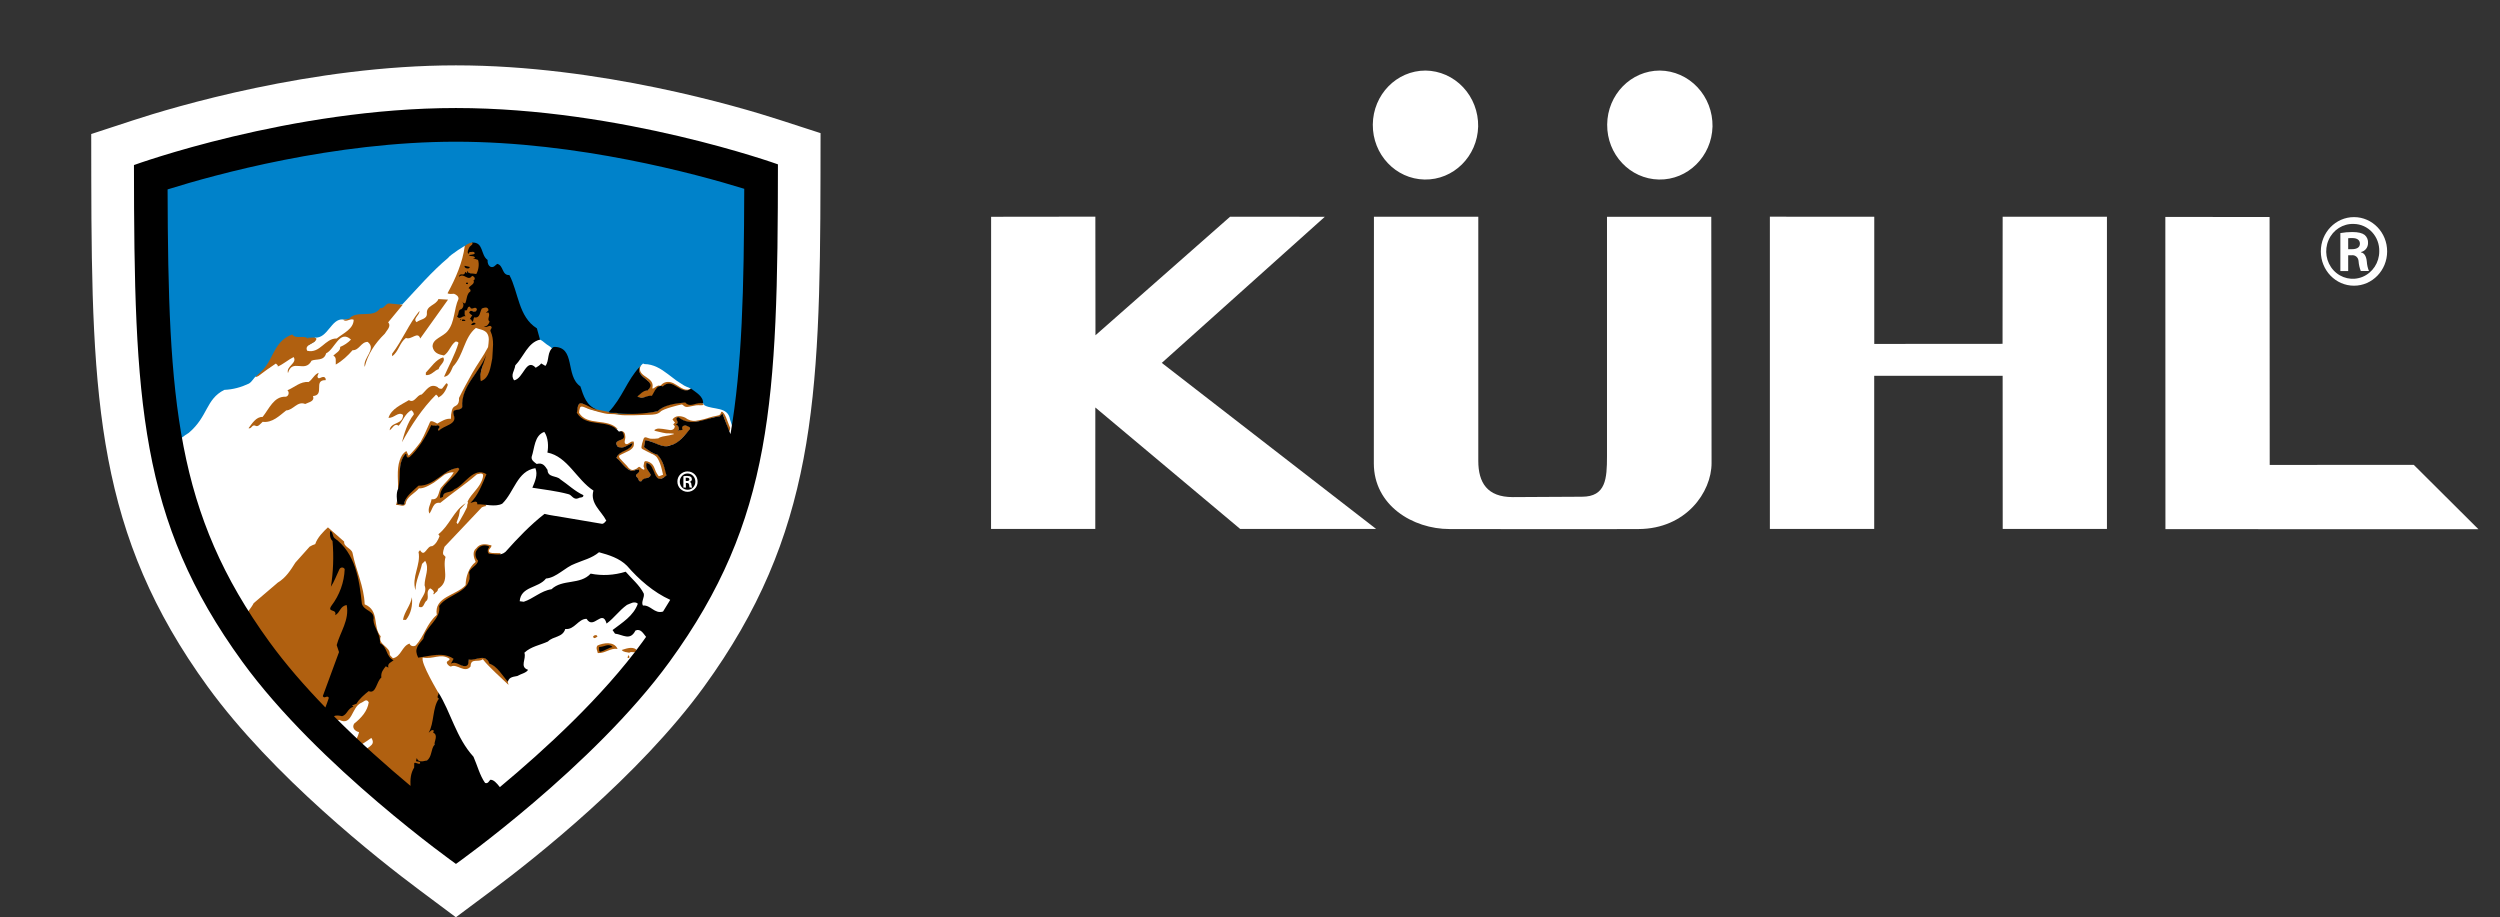 <svg width="139" height="51" viewBox="0 0 139 51" fill="none" xmlns="http://www.w3.org/2000/svg">
<rect x="0" y="0" width="139" height="51" fill="#333333" stroke="none"/>
<path d="M55.106 12.053L60.902 12.046L60.908 18.641L68.392 12.05L73.66 12.053L64.595 20.177L76.509 29.407L68.955 29.41L60.9 22.656L60.898 29.407L55.102 29.41L55.106 12.053Z" fill="white"/>
<path d="M98.405 12.048V29.407H104.206V20.893H111.347L111.351 29.408H117.146V12.051H111.348L111.342 19.117L104.209 19.122V12.051L98.405 12.048Z" fill="white"/>
<path d="M76.391 12.05H82.193C82.193 12.05 82.193 24.411 82.193 25.624C82.193 26.837 82.69 27.637 84.105 27.639C85.519 27.64 86.624 27.616 87.958 27.618C89.292 27.619 89.347 26.608 89.349 25.369C89.351 24.13 89.349 12.053 89.349 12.053H95.147C95.147 12.053 95.162 22.445 95.163 25.747C95.163 27.367 93.739 29.403 91.104 29.415C88.165 29.43 83.422 29.415 80.598 29.415C78.54 29.415 76.385 28.089 76.385 25.766C76.391 24.547 76.391 12.05 76.391 12.05Z" fill="white"/>
<path d="M120.393 12.061L120.398 29.421L137.799 29.423L134.205 25.845L126.196 25.85L126.189 12.066L120.393 12.061Z" fill="white"/>
<g style="mix-blend-mode:screen">
<path d="M95.216 7.033C95.174 8.696 93.843 10.012 92.236 9.982C90.628 9.952 89.344 8.588 89.359 6.925C89.374 5.262 90.682 3.922 92.29 3.923C93.078 3.932 93.829 4.265 94.378 4.849C94.927 5.433 95.229 6.219 95.216 7.033Z" fill="white"/>
<path d="M82.186 7.033C82.143 8.696 80.813 10.012 79.205 9.982C77.597 9.952 76.313 8.588 76.328 6.925C76.343 5.262 77.651 3.922 79.26 3.923C80.047 3.932 80.799 4.265 81.348 4.849C81.897 5.432 82.199 6.219 82.186 7.033Z" fill="white"/>
<path fill-rule="evenodd" clip-rule="evenodd" d="M132.725 13.981C132.727 12.928 131.904 12.074 130.886 12.071H130.877C129.859 12.074 129.036 12.928 129.038 13.981C129.039 15.033 129.864 15.885 130.882 15.885C131.899 15.885 132.724 15.033 132.725 13.981ZM129.469 13.346C129.717 12.778 130.274 12.425 130.875 12.451C131.259 12.457 131.625 12.622 131.89 12.909C132.155 13.196 132.298 13.581 132.287 13.978C132.286 14.601 131.919 15.16 131.36 15.392C130.801 15.623 130.162 15.48 129.745 15.03C129.33 14.579 129.22 13.913 129.469 13.346ZM130.559 15.07H130.124V12.959C130.34 12.921 130.559 12.902 130.777 12.901C131.128 12.901 131.342 12.959 131.478 13.065C131.608 13.177 131.677 13.347 131.662 13.522C131.661 13.762 131.496 13.968 131.268 14.013V14.031C131.45 14.065 131.564 14.234 131.595 14.546C131.606 14.726 131.645 14.902 131.713 15.068H131.259C131.191 14.893 131.15 14.708 131.136 14.52C131.131 14.422 131.087 14.33 131.014 14.268C130.94 14.206 130.844 14.178 130.751 14.193H130.559V15.07ZM130.764 13.855H130.559V13.246C130.638 13.237 130.717 13.234 130.796 13.237C131.089 13.237 131.211 13.373 131.211 13.549C131.211 13.77 131.017 13.855 130.764 13.855Z" fill="white"/>
<path d="M25.349 7.015C32.819 7.015 40.053 9.156 42.241 9.863C42.219 22.253 41.873 28.676 36.412 36.194C32.996 40.896 27.197 45.403 25.351 46.782C23.503 45.403 17.701 40.892 14.288 36.194C8.827 28.676 8.481 22.265 8.459 9.899C10.641 9.184 17.877 7.015 25.349 7.015ZM25.349 3.634C17.34 3.634 9.59 5.972 7.404 6.688L5.072 7.452L5.075 9.906C5.097 22.302 5.409 29.728 11.55 38.182C15.161 43.153 20.988 47.748 23.326 49.491L25.347 51L27.369 49.491C29.704 47.748 35.53 43.157 39.144 38.18C45.287 29.724 45.598 22.287 45.619 9.866L45.623 7.402L43.278 6.643C41.1 5.939 33.351 3.634 25.349 3.634Z" fill="white"/>
<path d="M5.252 7.581L5.255 9.906C5.277 22.265 5.587 29.667 11.697 38.078C15.293 43.03 21.104 47.611 23.434 49.35L25.349 50.779L27.265 49.35C29.595 47.612 35.403 43.034 39.003 38.078C45.112 29.667 45.423 22.251 45.444 9.87L45.448 7.536L43.228 6.816C41.051 6.111 33.326 3.811 25.351 3.811C17.368 3.813 9.639 6.143 7.461 6.857L5.252 7.581ZM25.351 47.005L25.243 46.925C23.511 45.632 17.591 41.046 14.143 36.3C8.571 28.63 8.302 21.972 8.28 9.899V9.768L8.404 9.727C10.475 9.048 17.817 6.832 25.351 6.832C32.883 6.832 40.226 9.02 42.298 9.69L42.421 9.729V9.859C42.399 21.954 42.13 28.624 36.558 36.296C33.108 41.046 27.19 45.63 25.458 46.921L25.351 47.005ZM8.638 10.031C8.661 21.945 8.946 28.538 14.432 36.092C17.782 40.705 23.504 45.176 25.351 46.56C27.197 45.176 32.915 40.709 36.269 36.092C41.757 28.538 42.042 21.933 42.064 9.995C39.849 9.286 32.688 7.195 25.351 7.195C18.011 7.193 10.85 9.313 8.638 10.031Z" fill="white"/>
<path d="M25.351 46.782C23.502 45.404 17.7 40.893 14.288 36.194C8.827 28.676 8.48 22.265 8.459 9.899C10.643 9.183 17.877 7.013 25.351 7.013C32.821 7.013 40.055 9.154 42.242 9.861C42.221 22.251 41.874 28.674 36.413 36.193C32.995 40.898 27.197 45.405 25.351 46.782Z" fill="#0082CA"/>
<path d="M25.351 46.782C27.199 45.403 32.997 40.898 36.412 36.194C39.306 32.208 40.764 28.531 41.498 24.11L40.992 23.977C40.853 23.942 40.744 23.835 40.705 23.697C40.68 23.611 40.651 23.512 40.621 23.411C40.619 23.402 40.614 23.394 40.61 23.386C40.603 23.363 40.597 23.34 40.589 23.317C40.469 22.595 39.662 22.795 39.181 22.542C39.155 22.536 39.119 22.436 39.092 22.435C39.09 22.347 39.051 22.32 39.037 22.272C39.01 22.188 38.438 21.606 38.322 21.561C38.224 21.529 38.13 21.485 38.035 21.435L37.624 21.17C37.462 21.051 37.301 20.924 37.135 20.799C36.747 20.504 36.333 20.245 35.831 20.243L35.753 20.211C35.517 20.417 35.524 20.54 35.526 20.636C35.528 20.722 35.592 20.877 35.656 20.942C35.685 20.97 35.706 21.015 35.74 21.042C35.631 21.699 35.529 22.731 35.474 23.069C34.483 23.079 33.471 23.004 32.597 22.669L32.41 22.381C32.41 22.381 31.603 21.479 31.583 21.445C31.563 21.411 30.933 19.736 30.933 19.736L30.686 19.372C30.629 19.274 30.408 19.174 30.311 19.081C30.21 18.999 30.12 18.917 30.001 18.876L27.333 17.976L27.076 17.036C27.076 17.036 26.692 14.845 26.674 14.827C26.656 14.809 26.179 13.95 26.179 13.95L25.842 13.666C25.61 13.802 25.317 13.999 25.104 14.163C25.011 14.231 24.951 14.291 24.913 14.341C24.008 15.095 23.213 16.029 22.392 16.899C22.331 16.963 22.286 16.901 22.226 16.965C21.976 17.226 21.704 17.606 21.443 17.845C21.068 17.793 20.37 17.695 20.37 17.695C20.27 17.645 19.584 17.69 19.483 17.745C19.366 17.761 19.168 17.79 19.079 17.761C18.407 17.693 18.224 18.84 17.498 18.77C17.577 18.985 17.466 19.008 17.35 19.074C17.307 19.095 17.257 19.126 17.213 19.158L16.641 19.229L15.659 20.077C15.548 20.058 15.132 20.256 15.073 20.349C14.897 20.526 14.686 20.526 14.513 20.747C14.436 20.795 14.425 20.831 14.216 20.94C14.141 20.972 13.998 21.245 13.831 21.331C13.405 21.533 12.956 21.656 12.47 21.677C11.432 22.204 11.577 23.149 10.496 24.067C10.325 24.16 9.764 24.588 9.346 24.924C10.121 28.985 11.572 32.453 14.29 36.192C17.7 40.894 23.5 45.403 25.351 46.782Z" fill="white"/>
<path d="M23.095 42.494L23.288 42.528C23.288 42.528 23.522 42.503 23.427 42.369C23.62 42.364 23.765 42.31 23.908 42.194C24.097 41.844 24.117 41.53 24.301 40.935C24.315 40.721 24.043 40.737 24.177 40.623C24.152 40.578 24.104 40.474 23.958 40.56C24.092 40.296 24.102 40.124 24.129 39.899C24.156 39.674 24.258 39.416 24.313 39.128C24.667 38.7 24.197 38.996 24.411 38.585C24.411 38.571 23.342 36.815 23.511 36.56C24.118 36.676 24.477 36.301 24.992 36.623C25.033 36.753 24.781 36.731 24.856 36.89C24.897 36.969 25.006 37.066 25.072 37.06C25.401 36.876 25.843 37.465 26.165 37.055C26.17 36.553 26.606 36.86 26.843 36.651C27.151 37.064 27.879 37.698 28.26 38.067C28.304 38.114 28.201 37.871 28.236 37.907C28.115 37.567 27.833 37.301 27.57 37.085C27.377 36.924 27.201 36.871 27.088 36.657C26.703 36.398 26.427 36.769 26.138 36.603C25.942 36.689 26.138 36.885 25.874 36.967C25.694 37.076 25.615 36.912 25.459 36.846C25.317 36.76 25.263 36.878 25.158 36.776C25.249 36.689 25.297 36.653 25.226 36.565C24.654 36.183 23.892 36.481 23.286 36.48C23.308 36.265 23.149 36.306 23.204 36.019C23.801 35.507 23.924 34.783 24.49 34.251C24.358 33.271 25.606 33.19 26.095 32.529C26.072 32.103 26.199 31.699 26.567 31.446C26.735 31.31 26.74 31.047 26.56 30.913C26.51 30.672 26.508 30.64 26.647 30.467C26.843 30.319 26.942 30.333 27.127 30.467C27.111 30.572 27.001 30.592 27.076 30.712C27.129 30.983 27.556 30.803 27.744 30.922C27.783 30.904 27.813 30.771 27.851 30.756L27.367 30.747L27.222 30.715C27.081 30.562 27.333 30.48 27.327 30.324C27.013 30.24 26.701 30.194 26.483 30.481C26.24 30.663 26.34 31.003 26.447 31.244C26.049 31.549 25.893 32.108 25.888 32.535C25.367 33.114 24.11 33.172 24.286 34.187C23.715 34.678 23.595 35.358 23.118 35.883C22.993 35.969 22.808 35.922 22.772 35.782C22.342 35.919 22.306 36.515 21.842 36.599C21.784 36.514 21.684 36.465 21.67 36.387C21.713 35.955 20.986 35.839 21.17 35.381C20.699 34.856 21.125 33.942 20.275 33.601C20.245 32.605 19.786 31.704 19.599 30.738C19.527 30.472 19.108 30.415 19.134 30.112L18.233 29.321C17.975 29.555 17.641 29.896 17.527 30.253C17.411 30.288 17.309 30.338 17.215 30.396L16.425 31.279C16.165 31.689 15.904 32.117 15.44 32.396C15.422 32.417 15.402 32.43 15.384 32.444L15.382 32.446L15.375 32.453C15.368 32.458 15.363 32.465 15.356 32.469L14.104 33.537C14.011 33.742 13.582 34.292 13.25 34.687C13.573 35.187 13.918 35.69 14.288 36.199C15.345 37.655 16.632 39.092 17.959 40.425C18.268 40.269 18.709 40.057 18.859 40.023C19.586 40.394 19.538 39.34 20.063 39.085C20.202 39.05 20.372 38.798 20.502 39.048C20.431 39.542 20.086 39.919 19.688 40.237C19.55 40.471 19.743 40.657 19.963 40.707C19.92 40.951 19.629 41.478 19.436 41.85C19.466 41.878 19.497 41.907 19.527 41.935C19.583 41.876 19.647 41.809 19.736 41.721C19.954 41.43 20.359 41.257 20.645 41.026C20.97 41.512 20.261 41.514 20.202 41.907C20.168 42.025 19.934 42.148 19.817 42.203C20.933 43.226 22.013 44.146 22.949 44.909L22.981 44.432C22.718 43.423 23.124 42.748 23.095 42.494Z" fill="#B06010"/>
<path d="M40.414 23.326C40.353 23.156 40.265 22.97 40.178 22.911C40.089 22.844 40.087 22.974 40.046 23.033C39.994 23.088 39.94 23.106 39.776 23.133C39.608 23.156 39.346 23.245 39.217 23.285C39.115 23.32 38.815 23.381 38.654 23.401C38.472 23.411 38.287 23.369 38.099 23.222C37.853 23.106 37.544 23.088 37.39 23.324L37.528 23.497L37.43 23.597L37.528 23.71C37.514 23.715 37.497 23.729 37.508 23.762C37.508 23.811 37.415 23.94 37.222 23.906C37.035 23.874 36.642 23.804 36.529 23.84C36.492 23.851 36.451 23.867 36.424 23.883C36.419 23.885 36.412 23.885 36.404 23.887L36.413 23.89C36.37 23.92 36.369 23.954 36.49 23.974C36.692 24.015 37.001 24.111 37.16 24.094C37.265 24.092 37.505 24.101 37.472 24.137C37.387 24.16 37.301 24.181 37.214 24.203C37.201 24.204 37.188 24.206 37.174 24.21C36.578 24.301 36.669 24.354 36.601 24.374C36.533 24.392 36.272 24.406 36.145 24.388C36.013 24.37 35.833 24.213 35.776 24.419C35.705 24.622 35.672 24.754 35.665 24.856C35.653 24.967 35.747 24.976 35.935 25.081C35.999 25.119 36.08 25.154 36.163 25.192C36.17 25.199 36.179 25.206 36.187 25.215C36.219 25.222 36.246 25.235 36.274 25.245C36.387 25.303 36.488 25.367 36.542 25.453C36.653 25.624 36.755 25.908 36.792 26.081C36.84 26.26 36.864 26.397 36.864 26.397L36.633 26.481C36.633 26.481 36.476 26.308 36.399 26.053C36.306 25.799 36.172 25.712 36.017 25.66C35.854 25.608 35.822 25.665 35.812 25.736C35.812 25.801 35.749 25.926 35.806 25.988C35.831 26.028 35.837 26.079 35.822 26.11C35.787 26.119 35.74 26.097 35.694 26.069C35.617 25.999 35.553 25.928 35.506 25.967C35.48 25.988 35.435 26.026 35.385 26.062C35.349 26.078 35.217 26.14 35.16 26.133C34.997 26.11 34.921 25.981 34.862 25.906C34.801 25.837 34.494 25.528 34.471 25.492C34.447 25.458 34.378 25.367 34.454 25.317C34.524 25.269 34.86 25.122 34.983 25.056C35.094 24.985 35.212 24.901 35.237 24.765C35.256 24.685 35.251 24.628 35.238 24.59C35.237 24.578 35.242 24.57 35.238 24.558C35.23 24.554 35.222 24.554 35.213 24.552C35.212 24.551 35.21 24.549 35.208 24.547L35.201 24.549C35.035 24.522 34.962 24.724 34.803 24.69C34.651 24.622 34.792 24.419 34.765 24.262C34.76 24.095 34.697 23.94 34.478 23.979C34.656 24.051 34.667 24.038 34.622 24.32C34.545 24.508 34.367 24.454 34.265 24.588C34.24 24.754 34.328 24.84 34.397 24.86C34.388 24.883 34.433 24.904 34.494 24.901C34.587 24.897 34.797 24.838 34.888 24.788C34.976 24.733 35.169 24.622 35.172 24.62V24.622C35.165 24.64 35.033 24.872 34.979 24.904C34.919 24.924 34.578 25.101 34.471 25.179C34.36 25.253 34.317 25.342 34.317 25.342L34.274 25.454C34.274 25.454 34.324 25.501 34.467 25.651C34.605 25.796 34.735 25.988 34.853 26.067C34.969 26.149 35.19 26.212 35.255 26.172C35.34 26.145 35.385 26.103 35.438 26.108C35.476 26.11 35.517 26.154 35.531 26.19C35.524 26.212 35.515 26.231 35.508 26.251C35.46 26.29 35.367 26.367 35.362 26.399C35.354 26.48 35.412 26.526 35.442 26.583C35.481 26.64 35.519 26.735 35.578 26.767C35.633 26.794 35.66 26.756 35.719 26.701C35.779 26.656 35.903 26.615 36.006 26.569C36.117 26.542 36.185 26.449 36.206 26.424C36.221 26.399 36.163 26.367 36.137 26.313C36.114 26.254 35.904 25.967 35.938 25.82C35.985 25.674 36.114 25.819 36.172 25.904C36.228 25.985 36.41 26.395 36.471 26.48C36.531 26.574 36.635 26.678 36.74 26.629C36.846 26.583 36.962 26.526 36.994 26.506C37.028 26.483 37.051 26.429 37.051 26.429C37.051 26.429 37.054 26.39 37.04 26.347C37.044 26.215 37.008 26.087 36.947 25.97C36.91 25.862 36.842 25.704 36.785 25.579C36.769 25.531 36.69 25.429 36.685 25.42C36.624 25.326 36.54 25.265 36.54 25.265C36.54 25.265 36.394 25.215 36.39 25.215C36.287 25.167 36.137 25.094 36.056 25.026C35.915 24.912 35.826 24.861 35.826 24.861L35.87 24.503C35.87 24.503 35.987 24.495 36.124 24.529C36.133 24.531 36.142 24.533 36.151 24.537C36.199 24.551 36.247 24.57 36.304 24.599C36.533 24.722 36.84 24.802 36.965 24.819C37.094 24.829 37.514 24.731 37.74 24.537C37.974 24.335 38.305 23.954 38.339 23.894C38.347 23.874 38.376 23.845 38.378 23.826C38.381 23.822 38.385 23.819 38.387 23.813C38.383 23.81 38.378 23.808 38.374 23.804C38.367 23.763 38.331 23.69 38.224 23.67C38.051 23.638 37.933 23.626 37.915 23.736C37.883 23.844 37.942 23.879 37.942 23.879C37.942 23.879 37.928 23.887 37.864 23.899C37.796 23.908 37.706 23.933 37.706 23.933C37.706 23.933 37.758 23.87 37.749 23.785C37.744 23.699 37.637 23.608 37.608 23.597L37.692 23.506C37.705 23.42 37.649 23.342 37.621 23.279C37.719 23.181 37.685 23.206 37.735 23.215C37.878 23.378 38.21 23.495 38.51 23.47L38.567 23.463C38.567 23.463 39.069 23.401 39.208 23.369C39.346 23.337 39.681 23.192 39.792 23.186C39.901 23.179 40.014 23.172 40.042 23.156C40.072 23.142 40.169 22.994 40.169 22.994C40.169 22.994 40.444 23.704 40.455 23.811C40.474 23.917 40.574 23.967 40.574 23.967L40.599 23.794C40.599 23.794 40.472 23.49 40.414 23.326Z" fill="#B06010"/>
<path d="M27.095 26.287C27.002 26.149 26.445 26.196 26.309 26.197L25.1 27.233C24.995 27.358 24.813 27.251 24.725 27.419L24.663 27.46C24.631 27.569 24.634 27.553 24.606 27.549C24.595 27.087 24.95 26.931 25.277 26.612C25.391 26.496 25.479 26.176 25.581 26.069L25.506 25.988L25.243 26.033C25.084 26.11 24.807 26.246 24.766 26.285C24.736 26.294 24.702 26.306 24.657 26.331C24.37 26.503 23.915 26.747 23.825 26.769C23.656 26.819 23.534 26.797 23.366 26.869C23.361 26.88 23.338 26.324 22.675 27.533C22.438 27.669 22.629 28.112 22.247 28.048C22.011 28.001 22.127 27.831 22.1 27.676C22.086 27.814 22.056 27.944 22.023 28.08C22.209 28.049 22.452 28.224 22.554 28.015C22.597 27.612 23.068 27.44 23.291 27.153C23.577 27.174 23.898 26.965 24.118 26.837C24.17 26.808 24.506 26.549 24.72 26.387C24.883 26.308 25.041 26.251 25.227 26.258C25.036 26.601 24.741 26.835 24.507 27.128C24.372 27.344 24.406 27.817 23.995 27.755C23.957 28.026 23.752 28.264 23.873 28.556C24.056 28.344 24.063 27.889 24.477 27.96C25.218 27.355 25.782 27.005 26.518 26.372L26.745 26.323C26.881 26.36 26.863 26.403 26.852 26.524C26.715 27.119 26.213 27.405 25.988 27.905L26.004 27.894L26.018 27.958L25.981 28.064L25.968 28.199L25.781 28.571L25.579 28.928L25.449 29.142L25.383 29.055L25.516 28.676L25.577 28.333L25.895 27.976C25.222 28.387 25 29.214 24.372 29.705L24.441 29.807C24.361 30.026 24.218 30.28 24.029 30.367C23.722 30.333 23.62 31.035 23.354 30.589L23.27 30.691C23.416 31.39 22.863 32.101 23.102 32.814C23.106 32.289 23.359 31.849 23.465 31.353L23.638 31.183C23.897 31.607 23.604 32.078 23.607 32.541C23.791 33.033 23.298 33.269 23.288 33.732C23.59 33.864 23.54 33.508 23.745 33.371C23.863 33.133 23.656 32.896 23.916 32.71C24.023 32.76 24.225 32.93 24.066 33.035H24.145C24.22 32.912 24.349 32.912 24.35 32.744C25.059 32.298 24.581 31.623 24.773 30.964L24.645 30.828C24.604 30.674 24.679 30.553 24.713 30.403L26.79 28.208C26.859 28.171 26.952 28.144 27.052 28.131C26.986 28.133 27.002 27.969 26.947 27.978C26.586 28.028 26.406 27.717 26.531 27.631C26.625 27.203 27.184 26.712 27.095 26.287Z" fill="#B06010"/>
<path d="M27.326 18.343C27.356 18.279 27.383 18.217 27.404 18.165C27.313 18.051 27.199 18.026 27.199 18.026C27.265 17.956 27.31 17.804 27.24 17.75C27.231 17.667 27.263 17.622 27.272 17.506C27.292 17.458 27.269 17.349 27.245 17.351C26.971 17.363 27.313 17.268 27.149 17.081C27.087 17.065 26.91 17.067 26.865 17.07C26.672 17.097 26.685 17.393 26.561 17.538C26.512 17.602 26.522 17.608 26.394 17.584C26.365 17.586 26.328 17.601 26.288 17.824C26.183 17.772 26.251 17.792 26.204 17.695L26.311 17.515L26.158 17.384L26.229 17.345C26.262 17.238 26.294 17.343 26.486 17.379L26.579 17.19C26.545 17.061 26.417 17.024 26.267 17.079C26.167 17.043 26.128 16.976 26.061 16.992C25.936 17.024 25.981 17.134 25.929 17.142C25.788 17.179 25.797 17.442 25.794 17.526C25.695 17.626 25.728 17.545 25.585 17.634C25.479 17.608 25.51 17.565 25.54 17.474C25.56 17.415 25.569 17.309 25.622 17.251C25.654 17.204 25.695 17.235 25.719 17.217L25.787 17.106L25.831 16.925C25.833 16.936 25.912 16.995 25.938 16.886L25.983 16.731L26.09 16.299C26.256 16.229 26.253 16.084 26.135 16.006C26.171 15.968 26.201 15.965 26.231 15.908C26.456 15.758 26.374 15.64 26.424 15.575C26.456 15.456 26.337 15.251 26.272 15.304C26.169 15.376 26.087 15.422 25.983 15.39C25.928 15.374 25.888 15.318 25.826 15.306C25.763 15.29 25.863 15.299 25.899 15.184L26.037 15.218L26.008 15.118C26.07 15.21 26.183 15.224 26.294 15.24C26.403 15.247 26.508 15.263 26.56 15.258C26.606 15.086 26.69 14.938 26.662 14.583C26.626 14.383 26.624 14.399 26.451 14.365L26.469 14.293C26.413 14.227 26.463 14.215 26.254 14.197L26.46 14.095L26.422 13.984C26.27 13.952 26.133 13.908 26.065 14.04C26.072 13.938 26.081 13.861 26.137 13.772C26.212 13.661 26.399 13.579 26.272 13.479C26.135 13.497 25.944 13.583 25.84 13.683C25.728 14.568 25.333 15.488 24.883 16.304C24.983 16.367 25.12 16.336 25.242 16.334C25.369 16.384 25.504 16.472 25.492 16.622C25.229 17.194 25.299 17.892 24.892 18.402C24.626 18.742 24.038 18.827 24.051 19.274C24.117 19.626 24.388 19.709 24.683 19.765C24.981 19.57 25.033 19.215 25.319 18.995C25.395 18.985 25.445 18.995 25.494 19.061C25.301 19.722 24.944 20.349 24.686 20.949C24.979 20.929 25.081 20.611 25.186 20.383C25.792 19.742 25.788 18.774 26.46 18.233C26.649 18.313 26.894 18.317 27.065 18.504C27.238 18.74 27.167 19.006 27.137 19.301C26.899 19.765 26.506 20.301 26.249 20.761C25.994 21.22 25.749 21.656 25.52 22.128C25.551 22.542 25.306 22.56 25.247 22.615C25.176 22.677 25.154 22.719 25.128 22.803L25.081 23.049L25.069 23.287C24.808 23.247 24.536 23.427 24.31 23.554C24.178 23.47 23.965 23.36 23.913 23.454C23.761 23.776 23.595 24.212 23.415 24.51C23.406 24.528 23.401 24.54 23.397 24.553C23.203 24.822 22.924 25.16 22.724 25.34L22.595 25.078C22.379 25.212 22.292 25.394 22.226 25.588C22.038 26.138 22.156 26.788 22.129 27.381C22.36 26.59 22.054 25.831 22.554 25.244C22.593 25.312 22.628 25.454 22.586 25.542C22.924 25.479 23.513 24.833 23.545 24.52C23.724 24.283 23.976 23.744 24.038 23.715C24.054 23.71 24.167 23.679 24.265 23.654C24.292 23.685 24.317 23.72 24.329 23.726C24.469 23.806 24.354 23.845 24.335 23.945L24.431 24.013C24.527 23.854 25.569 23.624 25.238 23.063C25.181 22.785 25.383 22.819 25.572 22.769C25.64 22.749 25.685 22.679 25.726 22.631C25.69 21.847 26.053 21.338 26.458 20.754C26.676 20.454 26.733 20.488 26.863 20.151C26.797 20.613 26.656 20.703 26.692 21.194L26.778 21.231C26.944 21.111 27.115 20.983 27.192 20.819C27.471 20.22 27.549 19.472 27.438 18.836C27.453 18.599 27.329 18.376 27.326 18.343Z" fill="#B06010"/>
<path d="M27.256 16.227C27.349 15.809 27.565 15.345 27.292 14.974C27.122 15.329 27.011 15.704 27.011 16.122C26.822 16.247 26.815 16.447 26.826 16.62C27.065 16.581 27.152 16.361 27.256 16.227Z" fill="#B06010"/>
<path d="M21.8 19.671L21.802 19.806C22.163 19.565 22.208 19.056 22.569 18.79C22.876 18.922 23.231 18.389 23.365 18.821L24.911 16.66L24.377 16.628C24.236 16.981 23.699 16.981 23.735 17.422C23.758 17.76 23.356 17.746 23.163 17.913C22.927 17.715 23.342 17.529 23.32 17.29C22.724 18.019 22.383 18.908 21.8 19.671Z" fill="#B06010"/>
<path d="M21.581 17.922L22.392 16.942C22.392 16.942 22.365 16.933 22.315 16.938L21.616 16.87C21.422 16.89 21.354 17.176 21.147 17.128C20.758 17.724 19.907 17.231 19.431 17.69C19.468 17.685 19.495 17.683 19.527 17.679C19.361 17.722 19.19 17.802 19.059 17.761C19.261 17.96 19.433 17.676 19.665 17.779C19.656 18.288 19.104 18.517 18.722 18.82C18.066 18.804 17.806 19.674 17.081 19.503C16.891 19.131 17.547 19.137 17.597 18.831C17.508 18.713 17.266 18.803 17.116 18.769L17.161 18.86C16.929 18.587 16.463 18.894 16.248 18.597C15.345 18.924 15.234 19.74 14.768 20.385C14.636 20.569 14.5 20.688 14.214 20.945C14.197 20.997 14.363 20.908 14.363 20.908C14.766 20.603 14.907 20.504 15.339 20.212C15.373 20.263 15.477 20.295 15.441 20.381C15.736 20.26 16.045 19.987 16.325 19.853C16.545 20.195 15.897 20.353 16.011 20.742C16.252 19.904 16.959 20.765 17.323 20.053C17.6 19.938 18.011 20.087 18.133 19.644C18.616 19.422 18.884 18.299 19.515 18.881C19.341 19.063 19.133 19.199 18.913 19.288C18.938 19.522 18.67 19.622 18.532 19.779C18.722 19.847 18.658 20.101 18.668 20.27C19.015 20.081 19.359 19.758 19.602 19.472C19.977 19.486 20.067 19.01 20.442 19.008C20.963 19.417 20.157 19.895 20.277 20.403C20.447 19.704 20.838 19.095 21.395 18.554C21.499 18.363 21.777 18.144 21.581 17.922Z" fill="#B06010"/>
<path d="M34.349 23.86C33.779 23.221 32.643 23.706 32.197 22.951C32.193 22.869 32.213 22.772 32.252 22.66C32.311 22.517 32.586 22.696 32.777 22.758C32.976 22.82 33.627 23.01 33.815 23.015C33.999 23.015 34.281 23.029 34.504 23.074C34.738 23.113 35.854 23.076 36.09 23.062C36.319 23.056 36.563 23.049 36.72 22.894C36.863 22.726 37.794 22.506 37.886 22.492C37.988 22.474 38.019 22.651 38.236 22.624C38.449 22.597 38.683 22.52 38.835 22.529C38.983 22.542 39.144 22.533 39.12 22.486C39.099 22.447 38.986 22.358 38.881 22.381C38.769 22.403 38.428 22.494 38.358 22.465C38.292 22.431 38.111 22.344 38.111 22.344C38.111 22.344 37.42 22.438 37.242 22.48C37.063 22.52 36.661 22.756 36.601 22.815C36.547 22.874 36.445 22.892 36.406 22.897C36.36 22.906 35.138 22.999 34.938 23.005C34.736 22.999 34.411 22.997 34.336 22.98C34.267 22.965 34.213 22.935 34.095 22.954C33.977 22.974 33.874 22.906 33.811 22.892C33.743 22.887 33.249 22.785 33.161 22.762C33.077 22.736 32.736 22.526 32.54 22.474C32.34 22.415 32.222 22.404 32.222 22.404C32.2 22.442 32.12 22.594 32.12 22.588L32.083 22.749C32.067 22.833 32.05 23.008 32.05 23.008C32.461 23.513 33.069 23.617 33.731 23.622C33.867 23.826 34.118 23.79 34.349 23.86Z" fill="#B06010"/>
<path d="M24.64 19.869C24.229 19.983 23.968 20.424 23.677 20.717V20.856C23.993 20.885 24.142 20.595 24.384 20.526C24.44 20.29 24.799 20.103 24.64 19.869Z" fill="#B06010"/>
<path d="M17.724 21.036C17.572 20.954 17.704 20.831 17.718 20.729C17.472 20.817 17.383 21.09 17.156 21.242C16.709 21.192 16.363 21.545 15.981 21.699C16.107 21.802 16.049 22.045 15.881 22.058C15.225 22.027 14.963 22.736 14.6 23.183C14.245 23.162 14.007 23.558 13.818 23.81C13.988 23.86 14 23.608 14.177 23.66C14.347 23.776 14.475 23.558 14.604 23.453C15.145 23.522 15.538 23.111 15.913 22.819C16.311 22.804 16.532 22.281 16.97 22.462C17.145 22.365 17.52 22.324 17.4 22.02C18.088 21.969 17.393 21.122 18.106 21.137C18.12 21.074 18.102 21.015 18.036 20.97C17.911 20.929 17.831 21.022 17.724 21.036Z" fill="#B06010"/>
<path d="M22.87 22.806C22.96 22.874 23.006 22.956 23.01 23.04C22.636 23.505 22.458 24.18 22.347 24.592C22.86 23.649 23.479 22.706 24.247 21.938C24.283 21.988 24.387 22.019 24.353 22.103C24.629 22.003 24.79 21.699 24.887 21.438C24.906 21.353 24.887 21.338 24.817 21.308L24.576 21.612C24.458 21.631 24.388 21.592 24.319 21.515C23.885 21.29 23.697 21.73 23.438 21.938C23.169 21.953 23.047 22.447 22.736 22.246C22.317 22.503 21.763 22.721 21.599 23.23C21.906 23.264 22.147 22.856 22.41 23.071C22.406 23.635 21.718 23.435 21.663 23.924C21.826 23.824 21.927 23.503 22.167 23.672C22.406 23.383 22.526 22.994 22.87 22.806Z" fill="#B06010"/>
<path d="M22.406 34.462L22.572 34.467C22.851 34.121 22.952 33.649 22.902 33.206C22.834 33.657 22.485 34.003 22.406 34.462Z" fill="#B06010"/>
<path d="M36.276 22.031C36.383 21.89 36.428 21.62 36.589 21.547C36.619 21.531 36.633 21.468 36.683 21.479C36.737 21.49 36.797 21.49 36.862 21.492C37.099 21.256 37.355 21.369 37.565 21.486C37.728 21.574 37.93 21.722 38.094 21.729C38.196 21.736 38.406 21.703 38.426 21.602C38.13 21.781 37.871 21.56 37.596 21.394C37.399 21.265 37.188 21.186 36.967 21.265C36.892 21.288 36.79 21.365 36.712 21.449C36.671 21.442 36.631 21.435 36.592 21.44C36.512 21.456 36.39 21.572 36.308 21.604C36.287 21.606 36.264 21.608 36.278 21.545C36.389 20.979 35.554 20.974 35.578 20.488C35.58 20.435 35.594 20.41 35.63 20.343C35.49 20.397 35.526 20.606 35.554 20.708C35.637 20.942 36.024 21.113 36.135 21.333C36.085 21.46 36.178 21.597 35.972 21.701C35.744 21.629 35.635 21.861 35.501 21.962C35.48 21.985 35.412 22.052 35.381 22.058C35.696 22.224 35.999 21.997 36.276 22.031Z" fill="#B06010"/>
<path d="M33.224 35.889C33.106 36.028 33.215 36.178 33.237 36.312C33.654 36.334 33.924 36.021 34.338 36.078C34.138 35.641 33.549 35.743 33.224 35.889Z" fill="#B06010"/>
<path d="M34.567 36.139C34.674 36.273 34.845 36.252 34.99 36.294C35.09 36.176 35.442 36.387 35.383 36.116C35.133 35.919 34.776 36.082 34.567 36.139Z" fill="#B06010"/>
<path d="M32.97 35.419L33.006 35.451C33.075 35.533 33.143 35.414 33.211 35.412C33.224 35.258 33.001 35.298 32.97 35.419Z" fill="#B06010"/>
<path d="M34.922 36.437L34.892 36.59C34.926 36.59 34.976 36.588 34.996 36.554C34.996 36.504 34.973 36.435 34.922 36.437Z" fill="#B06010"/>
<path d="M26.113 14.842L25.838 14.777C25.768 14.926 26.134 14.993 26.113 14.842Z" fill="black"/>
<path d="M26.015 15.74C25.978 15.668 25.895 15.726 25.909 15.791L26.015 15.793V15.74Z" fill="black"/>
<path d="M25.659 17.776C25.636 17.774 25.612 17.767 25.588 17.744C25.556 17.842 25.617 17.784 25.659 17.776Z" fill="black"/>
<path d="M25.884 17.845C25.816 17.72 25.745 17.774 25.672 17.776C25.686 17.779 25.695 17.795 25.688 17.842L25.884 17.845Z" fill="black"/>
<path d="M26.448 18.013C26.379 17.858 26.225 17.995 26.195 18.049C26.259 18.11 26.366 18.049 26.448 18.013Z" fill="black"/>
<path d="M33.313 35.971C33.315 36.055 33.285 36.175 33.356 36.242C33.615 36.198 33.819 36.007 34.06 35.98C33.844 35.735 33.592 35.98 33.313 35.971Z" fill="black"/>
<path d="M38.424 21.606C37.872 22.038 37.404 20.936 36.853 21.481C36.508 21.363 36.401 21.77 36.247 22.006C35.956 21.96 35.71 22.244 35.435 22.042C35.597 21.928 35.76 21.701 36.001 21.712C36.622 21.156 35.312 21.058 35.567 20.397C34.861 21.14 34.592 22.142 33.836 22.912C34.01 22.994 34.218 22.912 34.372 22.978C35.149 23.044 35.826 23.012 36.549 22.87C36.974 22.49 37.522 22.446 38.099 22.376C38.387 22.71 38.717 22.32 39.092 22.435C39.12 22.033 38.697 21.826 38.424 21.606Z" fill="black"/>
<path d="M25.349 6.006C16.15 6.006 7.448 9.177 7.448 9.177C7.459 22.281 7.746 28.906 13.472 36.789C17.699 42.609 25.351 48.034 25.351 48.034C25.351 48.034 33.001 42.609 37.23 36.789C42.96 28.899 43.242 22.269 43.253 9.138C43.253 9.138 34.547 6.006 25.349 6.006ZM36.862 34.008C36.858 34.007 36.853 34.005 36.853 34.005C36.387 34.141 36.178 33.628 35.747 33.667C35.628 33.476 35.847 33.21 35.794 33.003C35.571 32.542 35.087 32.141 34.788 31.787C34.14 31.987 33.476 32.023 32.84 31.894C32.254 32.535 31.272 32.182 30.663 32.762C30.079 32.846 29.644 33.292 29.12 33.458L28.895 33.428C28.96 32.594 29.935 32.71 30.358 32.166C30.944 32.119 31.41 31.539 31.985 31.333C32.424 31.144 32.906 31.04 33.304 30.705C33.858 30.855 34.447 31.039 34.864 31.46C35.508 32.205 36.335 32.933 37.265 33.351C37.135 33.571 37.001 33.789 36.862 34.008ZM40.169 22.994L40.019 23.149C39.281 23.226 38.414 23.781 37.717 23.19C37.412 23.279 37.874 23.478 37.567 23.596C37.721 23.649 37.806 23.84 37.687 23.953C37.773 23.901 37.878 23.94 37.967 23.883C37.901 23.849 37.942 23.788 37.928 23.751C37.98 23.645 38.069 23.663 38.133 23.662C38.24 23.699 38.41 23.749 38.36 23.851C38.108 24.16 37.758 24.647 37.297 24.751C36.831 24.976 36.374 24.515 35.876 24.483L35.808 24.858C36.04 25.026 36.274 25.215 36.549 25.279C36.865 25.601 36.946 26.012 37.051 26.431C36.317 27.11 36.474 25.805 35.953 25.738C35.846 25.994 36.072 26.194 36.19 26.403C36.083 26.669 35.801 26.503 35.66 26.756C35.489 26.81 35.522 26.61 35.419 26.54C35.224 26.319 35.622 26.353 35.522 26.113L35.385 26.108C34.917 26.401 34.587 25.676 34.276 25.456C34.426 25.012 35.099 25.099 35.174 24.62C34.912 24.735 34.617 24.999 34.342 24.831C34.042 24.417 34.703 24.555 34.696 24.262C34.667 24.133 34.665 23.908 34.412 23.997C33.799 23.233 32.631 23.829 32.072 22.954C32.128 22.779 32.076 22.556 32.244 22.42C32.606 22.444 32.851 22.728 33.197 22.776C32.605 22.572 32.437 21.997 32.27 21.483C31.408 20.899 32.029 19.267 30.787 19.288C30.388 19.544 30.563 20.052 30.324 20.344L30.09 20.206C30.012 20.322 29.888 20.378 29.787 20.447C29.253 19.872 29.106 21.058 28.581 21.147C28.37 20.838 28.613 20.62 28.649 20.315C29.111 19.842 29.347 19.042 30.024 18.883L29.851 18.256C28.82 17.619 28.828 16.24 28.322 15.293C27.892 15.318 28.008 14.752 27.645 14.67C27.527 14.752 27.46 14.888 27.288 14.84C27.149 14.772 27.099 14.622 27.11 14.452C26.71 14.179 26.904 13.452 26.242 13.486C26.345 13.568 26.167 13.659 26.11 13.724C26.042 13.845 25.953 14.043 26.045 14.118L26.111 14.013C26.215 14.031 26.342 13.943 26.401 14.079C26.324 14.202 26.138 14.12 26.077 14.213C26.219 14.267 26.324 14.202 26.408 14.317C26.393 14.368 26.324 14.352 26.283 14.351L26.579 14.452C26.654 14.674 26.613 15.013 26.481 15.236C26.249 15.184 26.069 15.252 25.968 15.049L25.972 15.195L25.869 15.117C25.804 15.42 25.583 15.097 25.511 15.402C25.79 15.118 26.015 15.679 26.247 15.34C26.351 15.356 26.456 15.485 26.356 15.576L26.322 15.574C26.44 15.806 26.102 15.865 26.051 16.035L26.085 16.036C26.156 16.086 26.172 16.134 26.154 16.202C25.944 16.326 25.963 16.643 25.87 16.861C25.772 16.899 25.699 16.761 25.652 16.733C25.831 16.883 25.772 17.101 25.654 17.186C25.433 17.24 25.549 17.438 25.411 17.595C25.59 17.822 25.742 17.497 25.913 17.595C25.774 17.527 25.86 17.324 25.843 17.252C26.054 17.32 25.927 17.052 26.113 17.049C26.138 17.067 26.17 17.085 26.151 17.12C26.276 17.24 26.415 17.002 26.518 17.185C26.447 17.538 26.181 17.102 26.086 17.388C26.167 17.46 26.163 17.492 26.258 17.524L26.12 17.744C26.245 17.736 26.197 17.886 26.292 17.881L26.361 17.643C26.708 17.71 26.665 17.356 26.792 17.152C26.929 17.099 27.135 17.033 27.161 17.252L27.02 17.39C27.051 17.385 27.113 17.402 27.129 17.36C27.317 17.506 27.033 17.76 27.224 17.876C27.176 18.011 27.09 18.165 26.899 18.151C27.056 18.235 27.11 18.117 27.263 18.12C27.436 18.203 27.245 18.302 27.267 18.402C27.506 18.912 27.386 19.404 27.37 19.927C27.272 20.406 27.222 21.013 26.735 21.192C26.615 20.712 26.917 20.22 27.027 19.731C26.683 20.717 25.619 21.442 25.702 22.633C25.563 22.906 25.099 22.635 25.227 23.078C25.449 23.619 24.667 23.638 24.395 23.96C24.295 23.858 24.465 23.822 24.426 23.701C24.347 23.588 24.124 23.722 23.981 23.635C23.672 24.315 23.224 25.003 22.776 25.41C22.517 25.556 22.675 25.135 22.526 25.253C22.09 25.79 22.295 26.512 22.145 27.16C22.006 27.41 22.067 27.817 22.102 28.035C22.206 28.001 22.44 28.142 22.481 28.003C22.517 27.596 23.002 27.272 23.267 27.003C24.163 27.033 24.64 26.115 25.47 26.01L25.538 26.076C25.294 26.601 24.37 27.028 24.477 27.694L24.629 27.624C24.665 27.269 25.047 27.447 25.263 27.199C25.819 26.99 26.317 25.921 27.047 26.363C26.82 26.919 26.563 27.583 26.154 27.96C26.268 27.956 26.547 27.765 26.54 28.04C26.958 28.026 27.549 28.208 27.927 28.003C28.594 27.356 28.749 26.19 29.767 26.029C29.922 26.385 29.736 26.794 29.599 27.117C30.254 27.222 30.935 27.297 31.587 27.471C31.79 27.499 31.872 27.819 32.156 27.704C32.238 27.633 32.447 27.701 32.437 27.531C31.963 27.315 31.585 26.942 31.153 26.651C30.944 26.43 30.456 26.565 30.442 26.126C30.301 25.91 30.181 25.704 29.84 25.796C29.72 25.706 29.524 25.587 29.56 25.399C29.728 24.91 29.708 24.212 30.263 24.013C30.488 24.331 30.501 24.84 30.435 25.162C31.558 25.38 32.06 26.672 32.995 27.276C32.794 27.99 33.437 28.41 33.71 28.949C33.642 29.021 33.576 29.124 33.471 29.124C32.767 29.003 32.024 28.878 31.324 28.76C30.953 28.69 30.635 28.663 30.276 28.572C29.503 29.171 28.772 29.933 28.108 30.68C27.842 30.917 27.52 30.808 27.185 30.787C27.072 30.685 27.117 30.501 27.217 30.399C26.963 30.246 26.658 30.333 26.513 30.581C26.379 30.758 26.433 31.028 26.583 31.176C26.535 31.453 26.172 31.555 26.083 31.806C26.317 32.96 24.881 32.996 24.419 33.696C24.542 34.426 23.645 34.837 23.538 35.514C23.235 35.892 23.009 36.078 23.252 36.567C23.904 36.478 24.638 36.228 25.22 36.63L25.07 36.9C25.376 36.732 25.567 37.05 25.865 37.037C26.09 37.014 26.029 36.792 26.067 36.662C26.47 36.764 26.977 36.287 27.21 36.898C27.651 37.044 27.931 37.557 28.236 37.91C28.297 37.685 28.436 37.639 28.765 37.585C28.969 37.462 29.262 37.417 29.36 37.242C28.87 37.078 29.279 36.639 29.156 36.291C29.522 35.941 30.035 35.869 30.467 35.667C30.758 35.362 31.279 35.457 31.429 34.971C31.938 35.035 32.149 34.403 32.615 34.407C32.997 35.051 33.492 33.824 33.726 34.671C34.174 34.337 34.408 33.958 34.86 33.632C35.035 33.571 35.274 33.396 35.464 33.566C35.224 34.246 34.59 34.621 34.058 35.03L34.194 35.23C34.626 35.28 35.033 35.653 35.331 35.058C35.614 34.933 35.756 35.205 35.922 35.41C35.855 35.505 35.787 35.601 35.717 35.696C33.508 38.737 30.263 41.707 27.792 43.764C27.608 43.528 27.444 43.346 27.26 43.355C27.194 43.425 27.126 43.594 26.97 43.53C26.674 43.111 26.536 42.548 26.326 42.075C25.352 41.005 25.076 39.614 24.36 38.478C24.438 38.617 24.227 38.751 24.399 38.853C24.038 39.346 24.145 40.216 23.833 40.739C23.924 40.687 23.977 40.555 24.092 40.605C24.165 40.639 24.074 40.687 24.088 40.737C24.383 40.869 24.131 41.232 24.161 41.401C23.94 41.671 24.029 42.082 23.733 42.284C23.565 42.303 23.27 42.439 23.172 42.148L23.127 42.318C23.197 42.367 23.39 42.305 23.356 42.453C23.254 42.509 23.111 42.369 23.033 42.425L23.026 42.678C22.831 42.989 22.806 43.335 22.824 43.696C21.526 42.612 20.022 41.282 18.57 39.825C18.684 39.751 18.884 39.787 19.018 39.821C19.315 39.735 19.309 39.4 19.656 39.289L19.57 39.226L19.825 39.123C19.951 38.885 20.259 38.612 20.499 38.426C20.911 38.612 20.931 37.882 21.202 37.673C21.17 37.376 21.308 37.23 21.447 37.046L21.597 37.119C21.513 36.876 21.784 36.807 21.881 36.712C21.438 36.489 21.561 35.982 21.125 35.758C21.168 35.266 20.786 34.9 20.761 34.473C20.868 33.942 20.263 33.999 20.122 33.578C19.979 32.239 19.767 30.758 18.595 29.915C18.47 29.797 18.524 29.562 18.352 29.528C18.336 29.696 18.336 29.948 18.488 30.081C18.565 30.931 18.527 31.833 18.397 32.624C18.574 32.358 18.722 31.967 18.872 31.648C18.942 31.523 19.097 31.523 19.165 31.64C19.138 32.373 18.881 33.085 18.429 33.678C18.159 34.073 18.756 33.828 18.636 34.205C18.927 34.053 18.899 33.698 19.277 33.642C19.434 34.476 18.915 35.139 18.72 35.867L18.849 36.255L17.949 38.701C18.027 38.891 18.202 38.616 18.283 38.8C18.225 38.982 18.161 39.16 18.091 39.335C16.965 38.173 15.888 36.941 14.982 35.694C9.768 28.515 9.352 22.301 9.318 10.531C11.979 9.699 18.572 7.879 25.349 7.879C32.122 7.879 38.714 9.674 41.38 10.497C41.364 16.052 41.264 20.372 40.615 24.138C40.433 23.68 40.258 23.238 40.169 22.994Z" fill="black"/>
</g>
<path d="M38.23 26.213C38.542 26.208 38.787 26.464 38.787 26.776C38.794 27.098 38.54 27.344 38.23 27.346C37.921 27.344 37.66 27.096 37.663 26.776C37.656 26.465 37.913 26.212 38.226 26.21L38.23 26.213ZM38.219 26.326C37.992 26.326 37.794 26.531 37.796 26.782C37.796 27.037 37.988 27.233 38.23 27.23C38.471 27.237 38.662 27.035 38.662 26.78C38.662 26.524 38.464 26.324 38.224 26.326H38.219ZM38.135 27.11L37.996 27.106V26.483C38.042 26.469 38.105 26.46 38.194 26.462C38.303 26.462 38.365 26.478 38.41 26.515C38.447 26.542 38.464 26.581 38.471 26.649C38.464 26.721 38.413 26.776 38.347 26.79L38.349 26.797C38.406 26.81 38.442 26.862 38.442 26.953C38.46 27.047 38.474 27.09 38.483 27.112L38.338 27.105C38.335 27.087 38.319 27.026 38.312 26.944C38.297 26.878 38.255 26.851 38.188 26.853L38.133 26.848L38.135 27.11ZM38.128 26.744H38.192C38.269 26.746 38.328 26.721 38.331 26.656C38.33 26.603 38.294 26.562 38.203 26.562C38.171 26.56 38.151 26.562 38.126 26.56L38.128 26.744Z" fill="white"/>
</svg>
